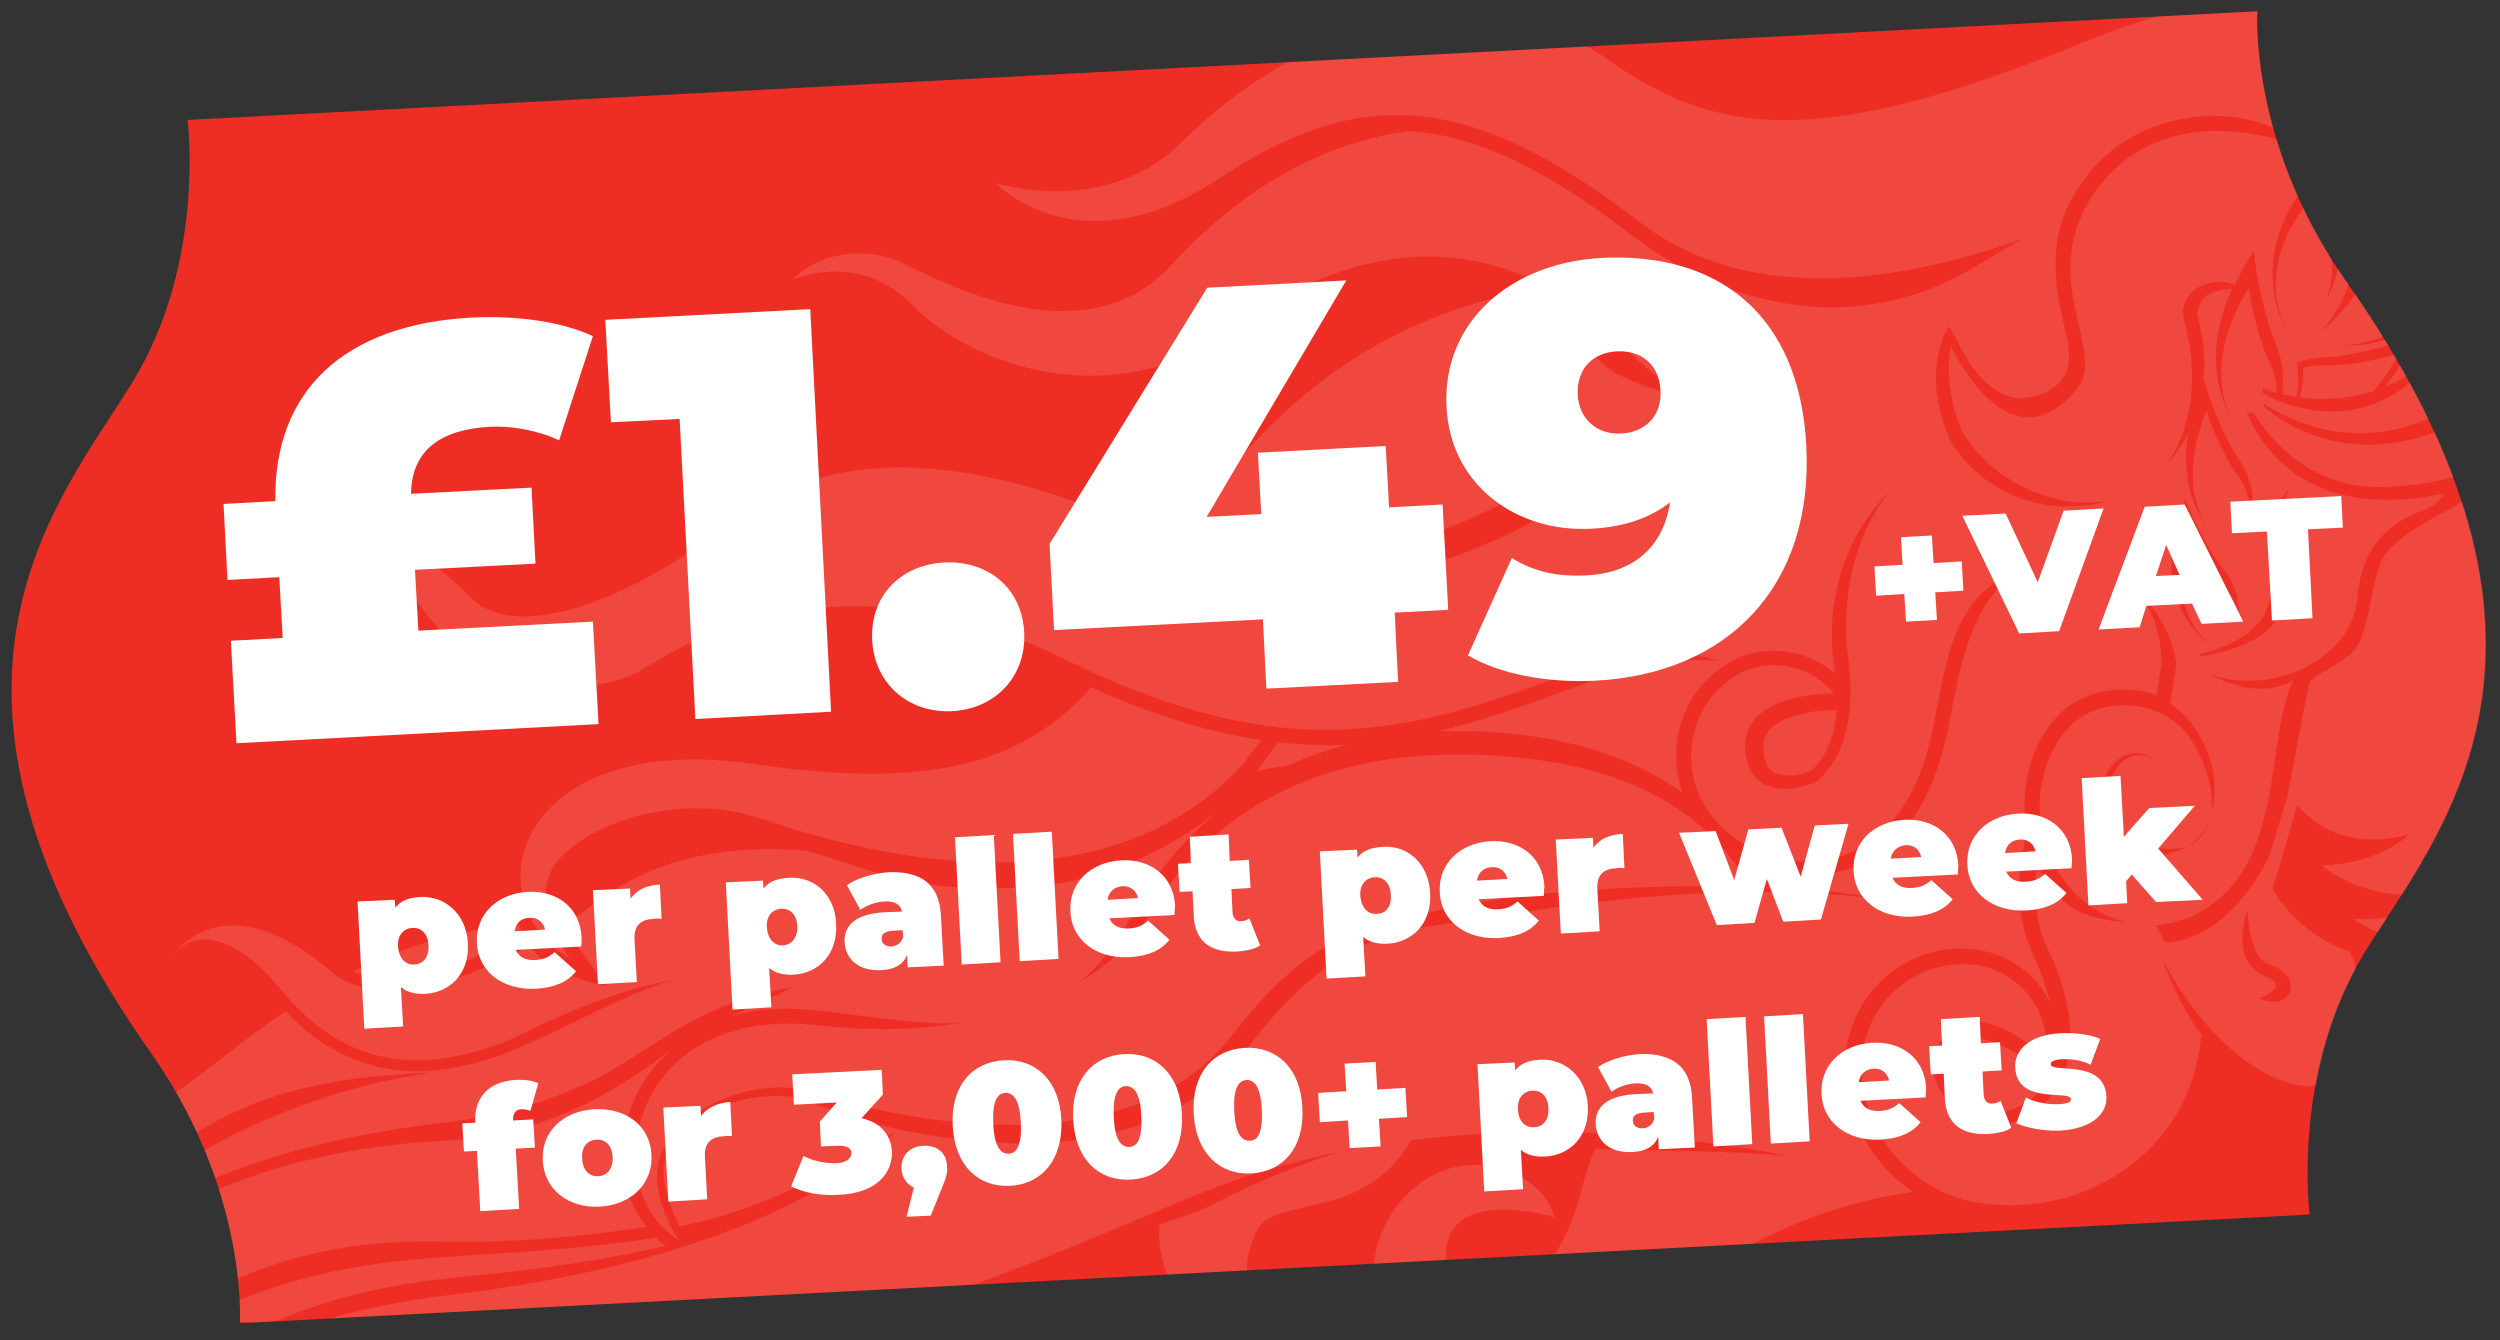<?xml version="1.0" encoding="utf-8"?>
<!-- Generator: Adobe Illustrator 27.9.0, SVG Export Plug-In . SVG Version: 6.00 Build 0)  -->
<svg xmlns="http://www.w3.org/2000/svg" xmlns:xlink="http://www.w3.org/1999/xlink" version="1.1" id="Layer_1" x="0px" y="0px" viewBox="0 0 444 238" style="enable-background:new 0 0 444 238;" xml:space="preserve" width="444" height="238">
<rect x="0" y="0" width="444" height="238" fill="#333333" stroke="none"/>
<style type="text/css">
	.st0{clip-path:url(#SVGID_00000111878483745189006420000003630673170327324068_);}
	.st1{clip-path:url(#SVGID_00000101086674827790758140000012117849019601526709_);}
	.st2{fill:#EE2E24;}
	.st3{opacity:0.12;clip-path:url(#SVGID_00000101086674827790758140000012117849019601526709_);}
	.st4{clip-path:url(#SVGID_00000159469799666477673990000007246244183196250043_);}
	.st5{clip-path:url(#SVGID_00000044873894459844029310000003762413448215621028_);}
	.st6{fill:#FFFFFF;}
</style>
<g>
	<defs>
		<rect id="SVGID_1_" x="2" y="2" width="439.5" height="232.9"/>
	</defs>
	<clipPath id="SVGID_00000121986190565794888050000011086701532747091337_">
		<use xlink:href="#SVGID_1_" style="overflow:visible;"/>
	</clipPath>
	<g style="clip-path:url(#SVGID_00000121986190565794888050000011086701532747091337_);">
		<defs>
			<rect id="SVGID_00000154404625722736871780000002234477885400264880_" x="2" y="2" width="439.5" height="232.9"/>
		</defs>
		<clipPath id="SVGID_00000127029205878120303160000017045836343825444531_">
			<use xlink:href="#SVGID_00000154404625722736871780000002234477885400264880_" style="overflow:visible;"/>
		</clipPath>
		<g style="clip-path:url(#SVGID_00000127029205878120303160000017045836343825444531_);">
			<path class="st2" d="M410.2,215.7c0,0-3.3-25,9.6-46.3c12.9-21.2,43.3-53.9-3.6-120.1C399.4,25,400.9,2,400.9,2L33.3,21.3     c0,0,3.3,25-9.6,46.3c-12.9,21.2-43.3,53.9,3.6,120.1c16.8,24.3,15.3,47.3,15.3,47.3L410.2,215.7z"/>
		</g>
		<g style="opacity:0.12;clip-path:url(#SVGID_00000127029205878120303160000017045836343825444531_);">
			<g>
				<defs>
					<rect id="SVGID_00000140703378592722432020000006095383818231311798_" x="-12.7" y="-7.3" width="468.5" height="245.5"/>
				</defs>
				<clipPath id="SVGID_00000094591276848747348030000009772356913774527131_">
					<use xlink:href="#SVGID_00000140703378592722432020000006095383818231311798_" style="overflow:visible;"/>
				</clipPath>
				<g style="clip-path:url(#SVGID_00000094591276848747348030000009772356913774527131_);">
					<defs>
						<path id="SVGID_00000007399446138368897520000013213711865773578392_" d="M33.3,21.3c0,0,3.3,25-9.6,46.3        c-12.9,21.2-43.3,53.9,3.6,120.1c16.8,24.3,15.3,47.3,15.3,47.3l367.7-19.3c0,0-3.3-25,9.6-46.3        c12.9-21.2,43.3-53.9-3.6-120.1C399.4,25,400.9,2,400.9,2L33.3,21.3z"/>
					</defs>
					<clipPath id="SVGID_00000114762255418415882000000016612229367177235361_">
						<use xlink:href="#SVGID_00000007399446138368897520000013213711865773578392_" style="overflow:visible;"/>
					</clipPath>
					<g style="clip-path:url(#SVGID_00000114762255418415882000000016612229367177235361_);">
						<path class="st6" d="M359.9,195.8c1.7-1.1,2.9-2.5,3.8-4l-1.8-1.7c-1.7-1.6-7-5.8-11-5.6c-1.1,0.1-2.6,0.4-4,2.9        c-0.9,1.5-0.6,3.7,0.6,5.8c1.4,2.2,4.1,4.6,7.7,4.4C356.8,197.4,358.3,196.8,359.9,195.8 M320.9,126.6        C320.9,126.6,320.9,126.6,320.9,126.6c-3.4,0.6-5.9,1.9-7,3.5c-0.9,1.3-1,3.1-0.3,5.3c0.2,0.6,0.8,2.5,4.5,2.3        c1.8-0.1,3.3-0.7,3.7-0.9c0.1-0.1,0.1-0.1,0.2-0.2c0.7-0.7,2.1-2.2,3.1-5c0,0,0,0,0,0c0-0.1,0-0.2,0.1-0.3        c0.2-0.5,0.4-1.1,0.5-1.8c0-0.2,0.1-0.4,0.1-0.6c0.2-0.8,0.3-1.7,0.4-2.8l-0.2,0c0,0-0.6,0-1.4,0        C323.4,126.2,322.1,126.3,320.9,126.6C320.9,126.6,320.9,126.6,320.9,126.6 M501.8,56.7c-0.3,0.4-0.6,0.8-0.8,1.1        C501.2,57.5,501.4,57.1,501.8,56.7 M501,57.8c-0.2,0.3-0.3,0.5-0.4,0.6C500.7,58.3,500.8,58.1,501,57.8 M500.6,58.5        C500.6,58.5,500.6,58.5,500.6,58.5C500.6,58.5,500.6,58.5,500.6,58.5 M500.6,58.5c0,0-0.1,0.1-0.1,0.1L500.6,58.5l-0.1,0.1        C500.5,58.6,500.5,58.6,500.6,58.5 M528.7,114.7c4.3-0.3,3.3-3.5,2.8-4.7C530.4,111.4,529.4,112.9,528.7,114.7 M548.2,84.2        c0.1,0.9,0.2,1.8,0.2,2.6c0.1,1.1,0.1,2.1,0.1,3c0,0.4,0,0.8,0,1.2c0,1.2,0,2.3,0,3.4v0c2.3-0.9,6.3-2.9,8.6-5.3        c0.8-2.4,1.9-4.6,2.8-5.9c2.5-3.7,5.9-13.2-3.7-23.6c-3.5,1.8-11,2.1-16.9,1.2c0,0,0,0,0,0c1,1.6,2.1,3.4,3.2,5.3        c0.2,0.3,0.4,0.6,0.5,0.9c0.2,0.3,0.4,0.7,0.6,1c0.3,0.5,0.5,0.9,0.7,1.4c0.2,0.3,0.3,0.6,0.5,0.9c0.2,0.5,0.5,0.9,0.7,1.4        c0.1,0.3,0.2,0.5,0.4,0.8c0.2,0.5,0.4,0.9,0.6,1.3c0.1,0.2,0.2,0.4,0.2,0.6c0.2,0.6,0.4,1.1,0.5,1.6c0.4,2,0.7,3.9,0.9,5.7        C548.1,82.7,548.2,83.4,548.2,84.2 M548.5,96.9c0.1-0.7,0.1-1.6,0.1-2.4C548.6,95.3,548.5,96.1,548.5,96.9 M581,99.1        c0,0-12,13.9-22.1,3.5c-2.2-2.4-4.7-6.2-4.6-9.2c-0.1,0.2-0.2,0.4-0.3,0.6l0,0c-0.1,0.2-0.2,0.4-0.3,0.6        c0,0.1-0.1,0.2-0.2,0.3c-0.1,0.2-0.2,0.4-0.4,0.6c-0.1,0.1-0.1,0.2-0.2,0.3c-0.2,0.3-0.4,0.6-0.7,1c0,0-0.1,0.1-0.1,0.1        c-0.3,0.4-0.6,0.7-1,1.1c-0.1,0.1-0.2,0.2-0.3,0.3c-0.3,0.3-0.6,0.6-0.9,0.9c-0.1,0.1-0.3,0.2-0.4,0.3c-0.5,0.4-1,0.8-1.5,1.2        c-0.6,4.2-1.5,6.4-1.5,6.4c0-0.2,0-0.5,0-0.7l0-0.3c0-0.1,0-0.2,0-0.4c0.1-1.5,0.3-3,0.3-4.4c-1.4,0.8-2.9,1.6-4.9,2.1        c-2.6,0.7-4.9,1.8-7,3.2c4,11.6-5.7,14-7.6,14.3c0,2,0.2,4.1,0.7,6.4c0,0-9.8-13.7,10.5-29.5c4.2-3.3,5.9-1.2,7.1-1.2        c0.2,0,0.5,0.1,0.8,0.1l0-5.6c-1.9-5.3-7.7-12.8-22.8,18.2c0,0,10.3-32.1,20.4-32.2c0-0.1-0.1-0.2-0.1-0.3        c-3.7-10.1-9.9-17.3-13-20.4c9.1,1.9,22.2,2.1,26.6-2.4c6.5-6.7,4.7-16.4-2.1-21.7c0,0.2,3.3,12.4-4.4,14.7        c-7.7,2.3-15.5-3.6-22.6-11.1c-6.9-7.3-23.3-15.7-37.1-3.2c0.4-0.7,1-1.6,1.7-2.5c-3.4-0.6-6.5-1.8-8.5-3.6        c-4.4,1-6.8,1.1-7.1,1c5.2,3.2,9.8,4.8,13.7,5.4c0,0,0,0,0,0c-2-0.3-4.1-0.8-6.3-1.7c2.3,0.9,4.4,1.4,6.3,1.7        c-0.2,0.3-0.4,0.5-0.6,0.8c-0.5-0.1-0.9-0.1-1.4-0.2c3.6,2.1,6.1,5.1,7.8,8.2c1.6-2.1,7.6-8.3,18.1-4.8        c7.8,2.7,14.4,11.2,23,14.2c-0.2,0-7.8-2-15.2-7.1c-7.1-4.8-16.9-8.9-25.3-1.1c3.2,7,2.8,14.5,2.7,15.4l0.1-0.1        c1-1.7,7.5-12.2,23.1-5.2c0.8,0.3,1.5,0.6,2.2,0.9l0,0c-0.7-0.3-1.4-0.6-2.2-0.9c0.7,0.3,1.4,0.6,2.2,0.9l0,0        c-19.7-5.9-25.3,7.6-25.3,7.6s-5.9-4.3-19.4-6.2c-8.7-1.2-15,3.9-20.4,9.8c-12.8,18.2-18.6,20.9-22.3,23.4        c-3.9,2.5-13,6.2-15.3,11.1c-2,4.3-2,13.6-5.5,16.5c-3.5,2.8-7,3.8-7.4,5.5l-3.7,19.5l-3.3,10.9c-2,4.1-4.9,8-8.2,10.9        c-4.2,3.6-8.1,4.3-10.2,4.4c-0.9-1.5-1.4-2.6-1.7-3.1c4.3-0.3,8.5-2,12.1-5.5c10.3-9.8,7.8-29,12.3-38        c-4.7,2.7-10,1.5-14.9-1.1c10.6,4.1,25.4-2.4,26.3-13.6c0.8-10.5,7.4-13.9,11.5-15.4c2.3-0.8,3.4-2.1,3.9-3.1        c-3.2,0.7-15.6,3.4-25.6-2.9c-4.9-3.1-7.8-7.6-9.5-11.4l1.2,0c3.8,6,10.9,13.4,23,13.2c29.7-1,26.1-17.5,42.6-29.2        c16.5-11.8,33.9,1.3,33.9,1.3s2.1-32.2-35.5-24.5c-9.9,2-16.4,7.7-21.5,14c2.5-3.6,5.1-7.2,8.4-10.1c0,0-0.1,0-0.1,0        c0.6-0.7,2.2-2.7,2.7-3.5c3.9-1.1,8.3-3.2,13.4-6.5c0,0.2-8-0.2-16-3.7c-2.1,2.7-6.1,5-9.9,6.4c-0.3,0-0.7,0-1,0        c4.1-1.6,8-4.4,10.4-8.6c0.9,0.2,1.9,0.4,2.8,0.7c7.6,2.9,19,3.2,19,2.9c-2.2,2-4.4,3.7-6.6,5.3c6-1.2,11-1.3,15.1-0.6        c-2.5-1.2-5.1-2.9-7.8-5c0,0.1,5.6-0.1,11.3-1.1c2.4,2.3,5.6,4,9.2,4.9c0.7-0.7,1.5-1.5,2.5-2.2c-4.4-0.8-8.4-2.8-11.1-6.2        c-3.7-1-19.1-4.7-36,1.3c-3.7,4.8-10,7.6-15.7,8c5.3-0.8,11.4-4.2,14.4-9.4c3.4-5.8,8.7-12.4,8.8-12.3        c-21.5,5.1-24,18.2-24.5,21.2c0.1-1.9,1-9.9,8.4-16.3c-0.1,0-0.1,0-0.1,0.1l-0.3-0.5c0,0-21.9-25.1-69.5-5.6        c-47.5,19.5-65.8,16.9-85.2,3.1c-19.5-13.9-50.2-9.5-74.6,14c-13.8,14.7-33.9,8.1-33.9,8.1s14.8,15.7,39.7-0.8        c24.8-16.4,44.2-15.8,74.8,7.8c20.4,15.7,49,9.7,67.9,2.9c-9.1,5-15.5,10.9-30.9,12.1c-15.1,0.8-28.6-5.2-38.6-12.8        c-15.7-12.1-28.2-17.9-39.8-18.4c-10.7,1.5-26.5,6.9-41.9,23.8c-15.7,17.2-41.8,2.3-48.2-0.6c-6.4-2.9-14.9-1.4-18.9,3.1        c0,0.2,11.6-5.4,21.4,4.8c9.8,10.1,35.2,19.9,57.1,3.8c21.8-16.1,47.5-18.5,68.5,2.9c3.7,3.7,7.7,7.2,12.3,9.9        c-6.7-1.8-13.1-3.9-15.6-6.5c-5.4-5.5-11-9.5-16.9-12.1c-16.6,3.7-39.5,14-57,42.1c0.4,0.2,0.7,0.3,1,0.5l0.8,0.4        c4.2,2,11.4,4.2,21.3,3.6c12.7-0.7,26.8-5.2,41.4-14.4c13.2-8.4,24.8-8.9,33.9-9.1c-10.7,2-21.7,8.2-31.9,14.3        c-31.7,19.1-54.3,13.3-65.8,7.9c-15.8-7.3-54-25.5-80.1-5.8c-23.8,18-41.3,21.2-47.9,14c-20.4-20.7-28.6-4.1-28.6-4.1        s6.5-12.5,20.3,6.4c13.8,18.9,33.4,13.8,38.3,11.1c4.8-2.7,33.1-23.2,75.3-2.4c42.2,20.8,64.2,12.2,92.6,1.7        c9.7-3.6,17.9-3.2,24.4-1.1c-3.4-0.6-8.4-0.1-11.9,0.4c-3.8,0.5-7.6,1.8-11.6,3.2l-1.1,0.4c-8.7,3.2-17,6.3-25.7,8.4        c3-0.1,6.2-0.1,9.4,0.1c15.6,1,26.3,5.3,34,10.8c-0.9-2.7-1.3-5.6-1-8.6c0.5-4.8,2.7-10.4,9.1-14.4c0,0,0,0,0,0        c2.2-1.3,4.7-2.1,7.4-2.2c4.3-0.2,8.4,1.3,11.6,4c-0.1-0.8-0.2-1.7-0.3-2.6c-1-7.4,0.3-20.1,10-29.7c-7.7,9.6-8.4,22-7.4,29.3        c2.1,15.5-3.9,20.5-5.1,21.8c-1.2,1.3-10.4,4-12.6-2.5c-4.1-13.2,15.2-12.7,15.2-12.7c-4.7-5.8-13.2-6.8-19-2.1        c-7.3,5.8-8.5,16.5-2.7,23.8c7.3,9.1,20.9,11,29.7,3.3c15.6-13.7,5.3-38.7,24.5-46.9c1.3-0.6,2.6-1,3.9-1.3        c-0.6,0.2-1.2,0.4-1.8,0.6c-9,3.8-11.7,15.1-13.5,24.6c-1.6,8.4-3.5,18-11.4,24.9c-3.8,3.3-8.4,5.2-13.5,5.4        c-3.2,0.2-6.4-0.3-9.3-1.4c0.4,0.3,0.9,0.7,1.3,1l3.1,2.4c6.2,0.5,12.4,1.3,18.5,2.4c-30.3-4.1-58.4,1-84.5,5.1        c-15.5,2.9-24.8,15.2-30,21.8l-0.6,0.7c-7.9,9.5-20,14.8-36,15.6c0,0,0,0,0,0c-16.1,0.1-29.5-2.9-40.4-7.4        c-2.4-1-5.1-1.2-7.8-1c-8.2,0.4-15.1,5.1-17.5,9.5c-2.3,4.1,0.5,10.8,2,13.6c13.1-2.6,24.8-8.2,38.3-16.9        c-4.3,4.7-23.8,22.5-79.2,29.1c-67.9,8.1-58.3,48-58.3,48s-1.6-30.6,59.7-31.8c61.3-1.2,107.6-24.6,133.1-34.7        c7.8-3.1,15.9-5.4,24-7c-8.2,2.4-16.2,5.9-23.1,9.5c-3,1.5-6.2,2.4-9.3,3.5c-0.7,10.3,6.5,19.8,16.5,21.3        c4.1,0.6,8-0.5,11-2.8c0,0-17.1-1.9-10.4-17.1c3.1-6.9,19.3-1.6,27.6-16.4c24.8-3.1,49.3-0.8,67.4,2.9        c-10.1-1.1-21.8-0.9-34.7-1.4c-1.1,2.5-1.8,4.8-2.3,6.8c-3.9,15.7-11.4,18.3-13.1,19c-3.8,1.8-11.3-0.1-11.1-7.1        c0.4-12.3,19.3-6.5,19.3-6.5c-2.2-7.4-11.5-10.9-18.9-8.6c-9.2,2.9-15.4,13.9-12.6,23.1c3.5,11.5,16.4,17.6,29.7,12.5        c16.8-6.4,33.5-27.1,65.4-31.5c0,0,0,0-0.1,0c0.1,0,0.2,0.1,0.3,0.1c-8.3-5.6-13.4-15.5-12-25.4c1.4-9.9,9.5-17.4,19.3-17.9        c1.3-0.1,2.7,0,4,0.2c5.8,0.8,10.5,4.5,12.9,9.4c-1-4.2-2.6-7.7-3-8.5c-0.2-0.4-1.2-2.7-1.6-4.4c0,0,0,0,0,0        c-1-3.8-1.2-8.3-0.5-12.5l0.9-5.5c-1.2-7.3,0.7-15.1,5.7-20.2c2.6-2.7,6.4-4.3,10.6-4.5c2.4-0.1,4.7,0.2,6.8,0.9        c0.2-1.3,0.6-3.6,0.9-5.6c-0.1-4.6-1.2-8.5-3.3-11.4c-0.5-0.7-1.2-1.5-2-2.4c4.6,3.9,7.4,9.5,7.9,13.9c-0.4,3-1.1,7-1.1,7        s2.9,2.1,4.4,4.4c3.2,4.7,4.5,10.9,2.7,15.7c-0.3,1.5-0.9,2.8-1.9,3.9c-0.6,0.6-1.3,1-2,1.3c-4.2,2.7-10.7,2.1-13.7-2        c-2.8-3.8-2.5-9.5,0.6-12.7c2.5-2.6,6.3-2.2,8.5,0.8l0,0c-1.9-2.6-5.3-2.9-7.4-0.7c-2.7,2.8-3,7.8-0.5,11.1        c2.5,3.4,8.6,5.1,12.6,3.5c0.6-0.4,1.1-0.8,1.6-1.3c1.1-1.1,1.8-2.4,2.3-3.8c1-4.6-1.2-10.7-4.1-14.6        c-4.7-6.4-15.6-7-20.9-1.5c-6.6,6.9-7.2,19-1.3,27c3.1,4.3,7.1,6.8,11.4,7.8c-5.2-0.4-10.1-1.5-13.5-6.2        c-1-1.3-1.8-2.8-2.4-4.3c-0.8,5.2-0.2,11.2,1.9,15.3c3.5,7,8,22-2.8,29.1c-10.8,7.1-20.6-5.5-16.8-12        c6-10.6,19.2,2.2,19.2,2.2c1.1-8-4.4-15.3-12.2-16.5c-9.8-1.4-18.9,5.5-20.3,15.5c-1.7,12.4,7.8,24.5,20,26.6        c17.9,3.1,34.2-7.3,38.7-22.3c0.9-2.9,1.3-5.5,1.5-7.5c-2.6-3-5-8.3-7.2-13.8c10.7,20.7,25.1,24.6,28.4,22.5        c0.1-0.1,0.2-0.2,0.3-0.3c10.5,41.4,58.4,48.9,79.9,51.8c-2.6,3.2-10.3,14.1-14.9,34.4c-0.2,0.7,0.5,1.8,1.2-0.5        c0.5-1.6,5.7-21.7,20.2-33c17.1,2.4,37.5,1.8,46.8-4.8c8.8-6.3,8.8-18.9,8.8-20.5l0-0.1l0-0.4l0-0.6c0,0,0,0.1,0,0.3l-0.4-4.9        l0-0.4c-3.9-20.7,0.8-36.9,0.8-36.9s-0.4,1.3-0.9,3.7l0.8-5.9l1.5-5.8c-0.4,1.8-0.8,3.7-1.3,5.6c12-44.9-7.4-63.7-7.4-63.7        c0.2,0.1,0.3,0.3,0.5,0.4l-0.1-0.1C554.8,113.8,573.3,119.4,581,99.1 M388.2,88.6c-0.2,0.1,2.9,7.8,6.7,12.5        c1.9,2.3,2.7,5.2,2.8,8.1c-0.4-1.7-1.2-3.4-2.5-4.8c-3.4-3.7-6.3-9.9-6.2-10c-3.9,11.5,0.4,17.7,4,20.6        C388.8,111.9,381.9,104,388.2,88.6 M416.3,25.8c-0.2,0-1.8,9.9-0.9,17c0.4,3.6-0.5,7.3-2.3,10.5c0.9-2.3,1.3-4.9,0.9-7.4        c-1-6,0.1-14.5,0.2-14.5c-13.8,12.5-10,23.7-7.9,27.8c-1.9-3.4-7.5-16.3,6.8-30.5c-4.9-4-27.4-11.6-39.8,3.8        c-12.9,15.9,1.3,29.5-4.4,36.5c-12.1,14.9-22.4-7.5-22.4-7.5c-1.1,4,0.1,11.9,2.4,15.8c5,8.1,16.2,13.5,25.7,11.6        c-1.9,0.6-3.9,0.9-5.9,1c-9,0.5-17.4-3.8-22-11.1c0,0,0,0-0.1,0c-1.6-3.8-3.5-8.8-2.5-15.1c0.7-4.2,2.1-5.7,2.1-5.7l3.1,5.7        c0,0.1,4.2,7.3,9.9,7c2.4-0.1,6.2-1.3,7.6-4.3c0.9-1.9,0.9-4.1-0.2-8.6c-1-4-2.5-11-0.6-17.9c0.9-2.9,2.5-6,5-9.1        c5-6.2,12.2-9.7,20.8-10.2c9.9-0.5,18.1,4.7,21.3,7.9C414.2,27.7,415.2,26.7,416.3,25.8 M437.7,46.8c0,0.2-7,2.1-13.3,1.4        c-1.6-0.2-3.1,0-4.6,0.4c-0.6,3.6-4.7,7.8-7.8,10.5c2.9-3.1,5.3-7.4,5.9-12.1c1.8-0.6,3.7-0.9,5.6-0.8        c7.8,0.5,18.2-2.3,18.2-2.6c-9,15.2-18.8,18.2-25.9,17.7C422,61.3,430.3,58,437.7,46.8 M430.8,28.5c-1.2,5.5-5.6,10-10.4,12.3        c3.6-2.3,6.7-6.1,7.7-10.4c1.4-6,5.3-13.6,5.5-13.5c-16.3,7.7-17.2,19.3-16.8,23.7c-0.7-4.7-1.1-19.7,20.5-27.9        C437.1,12.6,432.3,21.5,430.8,28.5 M442.7,43c0.2-0.3,0.4-0.6,0.5-0.9c0,0.1-0.5,0.2-1.5,0.5c3.2-2.1,6.5-5.2,9.8-9.6        c0,0.2-8.6,1.6-17.9,0.4c-2.1,5.3-9.6,9.1-14.1,10.7c0,0,0,0-0.1,0c5.2-1.9,10.8-6.3,13.1-12.6c1.3-0.1,2.5-0.1,3.8,0.1        c8.1,1.2,19.2-0.8,19.2-1.1C451.3,36.5,446.9,40.5,442.7,43 M402,72.2l0-0.5c5.6,3.6,18.3,9.5,33.7,0.4        c7-4,17.4-24.5,26.3-26.3c0.2-0.1-4.7,3.3-8.2,8.3c-4.5,6.3-10.2,17.3-18.7,21.5C428.2,79,414.3,82.3,402,72.2 M399.8,92.9        c0.1-2.9-0.5-5.9-2.3-8.3c-3.3-4.5-5.8-11.8-5.6-11.8c-3.9,9.7-2.6,16.3-0.1,20.5c-2.4-3.5-4.4-8.8-3.2-16.3        c-1.1,2.2-2.6,4.2-4.3,6.1c5.8-7.4,5.9-17.9,3.6-26.3c-1.3-4.7,4.2-8.1,9-6.2c0.9-1.9,2-4,3.4-6.1c-0.2,0,1.1,10,3.9,16.6        c1.2,2.8,1.5,5.9,1.1,8.9c0.8,0.2,1.7,0.4,2.6,0.5c0.3-2,0.4-4,0-6c1.4-0.6,3-0.9,4.5-1c7.3-0.2,16.8-3.8,16.7-4        c-1.7,3.7-3.6,6.7-5.5,9.2c1.7-0.7,3.3-1.5,4.9-2.6c1.9-1.3,3.5-2.9,5.1-4.6c-2.3,3.2-4.7,6-7.5,7.9        c-8.4,5.7-17.9,3.9-24.2,0.5l0-0.9c0.8,0.3,1.7,0.6,2.5,0.8c-0.1-1.8-0.4-3.5-1.2-5.1c-2.6-5.4-3.9-13.6-3.8-13.6        c-6.4,10.4-5.5,18.1-3.3,23c-2.5-4.9-4.3-12.6,0.3-22.8c-0.1,0-0.3,0-0.4,0c-1.3,0.1-4.7,0.4-5.4,3c-0.2,0.7-0.5,1.2-0.3,1.9        c1.1,4.1,1.4,8.1,1,11.8c0.1-0.2,0.1-0.3,0.2-0.5c-0.2,0,2.5,8.7,6.1,14.1C400,84.8,400.5,89,399.8,92.9 M390.5,116.6l0.2-0.4        c5.1-1.3,12.4-4.3,12.5-11.1c0.1-8.2-1.3-13,3.5-18.5c-3.1,5.4-1.1,12.1-1.1,19.3C405.5,113.4,395.6,115.9,390.5,116.6         M405.9,177.2c-1.8,1.5-4.7,0.1-4.7,0.1s6.1-2.1,0.9-4c-6.4-2.8-2.9-11.8-2.9-11.8s0,8.5,3.7,9.7        C407.2,172.7,407.7,175.7,405.9,177.2 M417.8,163.1c9.1,6,19.3,6.8,20.8,6.7c-6.2,1.3-11.3,1.3-15.6,0.6        c1.1,4.4,1.6,13.1-10.2,17.1c-0.1,0,10.2-6.9,4.5-18.5c-10.1-3.6-13.7-11.2-13.7-11.2s1.2-3.8,1.7-5.5        c0.2-0.8,2.7-9.4,2.7-9.4s6.4,9.2,20,5.2c0,0-5.1,5.3-15.7,5.6c9.5,7.4,21.3,4.9,21.3,5C427.5,162.9,422,163.6,417.8,163.1         M492.8,118.9c-35.9-1.9-47.2,21-47.2,21c-0.2,0.4-1.5,2-1.1,0.5c6.3-19.5,32.7-30,42.5-28.4        C497.2,113.8,497.7,119.4,492.8,118.9 M498.7,133.8c0,0-7.6-2.4-11.6-2.2c-1.4,0.1-4.2,0.5-7.5,1.8c2.1,2.2,4.2,6,1.8,11.8        c2.8-0.6,5.9-1.6,9.4-3.1c0,0-13.8,9.9-26.3,4.3c-3.2,4.1-10.7,2.4-12.8,1c0,0,6-0.6,10.3-6.1c7.2-10.2,22.4-15,27.8-12.9        C495.2,130.2,498.7,133.8,498.7,133.8 M516.5,192.5c13.2-9.2,21-7.3,21.7-8.1c2.1-3.7,11.3-10.1,12.2-8.4        c0.9,1.7-4.1,8.5-4.1,8.5c5.7,12.4-2.2,24.2-18,25.2c-15.7,1.1-30.2-6.9-28.8-7.5C500.8,201.7,503.3,201.7,516.5,192.5         M516,172.1c0.8,2.8,4,3.6,4,3.6s-4,1.1-5.4-2.5c-1.4-3.7,3.2-7.2,3.2-7.2S515.2,169.3,516,172.1 M538.9,169.4        c-8.3-0.7-8,0.8-10.8,1.8c-2.7,1.1-4.6,0.6-4.8,0.2c-0.1-0.3-1.4-1.6,3.8-2.8C532.4,167.6,538.9,169.4,538.9,169.4         M540.2,141.7c3,3.1,6.8,9.2,6.7,9.2c-6.3-4.7-14.5-16.3-14.5-16.3C534.8,136.7,537.3,138.6,540.2,141.7 M545.2,112.4        c-3.1,7.8-9.8,8.5-9.8,8.5c5.7-2.2,8.3-8.3,8.4-9.2C543.9,110.9,546.1,110.1,545.2,112.4 M549,153.6c0,0,5,2.4,3.2,7.8        c-1.5,3.9-7.8,6.6-7.8,6.6s3.4-2.2,5.6-6.7C552.2,156.7,549,153.6,549,153.6 M538.9,191.4c-1.2,0.3-16.4,2.9-29.1,9.2        c0.1,0,28,4,31.6-10.9C541.4,189.8,540,191.1,538.9,191.4 M472.5,138.5c0-0.4-0.1-0.7-0.2-1c-0.9,0.7-1.8,1.5-2.7,2.4        c0.3,0.7,0.9,1.2,1.5,1.2C471.9,140.9,472.6,139.8,472.5,138.5 M465.5,144.8c0.5,0.2,1.1,0.4,2,0.6c-0.4-0.5-0.7-1.2-1-2.1        C466.1,143.8,465.8,144.3,465.5,144.8 M409,65.4c0.1,1.8-0.1,3.5-0.5,5.2c4.1,0.5,8.6,0.3,13-1.1c1.6-1.8,3.2-4.1,4.7-6.9        c0.1,0.2-7.7,2.5-13.6,2.3C411.4,64.8,410.2,65,409,65.4 M435.3,32.4c0.1,0.1,0.2,0.1,0.3,0.2        C435.5,32.6,435.4,32.5,435.3,32.4 M211.1,94.5C211.1,94.5,211.1,94.5,211.1,94.5C211.1,94.5,211.1,94.5,211.1,94.5         M211.1,94.5L211.1,94.5L211.1,94.5L211.1,94.5z M211,94.4C211,94.5,211,94.5,211,94.4C211,94.5,211,94.5,211,94.4 M211,94.5        C211,94.5,211.1,94.5,211,94.5C211.1,94.5,211,94.5,211,94.5 M554,94L554,94C554,94,554,94,554,94L554,94z M483.2,18.7        c-3-3.7-7-7.2-9.6-9.3c-4.7-0.4-9.8-0.4-15.3,0.3c-2.5,2.9-5.7,6.9-7.7,10.7c0,0.1-0.1,0.1-0.1,0.2        C454.4,18.8,466.6,14.6,483.2,18.7 M510.2,24.3c-1.7-1.4-4-3.1-6.7-4.9c1,1.8,1.6,3.5,1.9,4.8        C506.9,24.1,508.4,24.1,510.2,24.3 M496.4,27.4c2-1.5,4.8-2.7,8.5-3c-1.6-5.8-7.3-16.4-28.1-14.9c0.1-0.2,7.5,6,11.1,11.8        C489.7,24.3,492.9,26.3,496.4,27.4 M502,17c3.2,2,6.4,4.3,9.5,7.1c0,0-8.2-55-97.3-25.8c0,0,19.7,2.7,27.1,15.1        c4.4-3.5,10.9-6.5,20.7-7.5c-0.1-0.1-1.3,1.1-2.9,2.9c3.9-0.6,8.2-0.9,12.9-0.7c-0.7-0.5-1.2-0.8-1.2-0.8        C488.9,4.9,497.7,11,502,17 M226.1,133c-0.8,1.1-1.8,2.4-2.9,3.9c1.8-0.3,3.6-0.7,5.4-0.9c3.3-1.5,6.7-2.7,10.4-3.7        c-4,0.1-8,0-12.1-0.5L226.1,133z M92.7,165.8l0.3-0.2c-0.4-0.5-0.7-1-1-1.6c-11.5,1.3-21.2,4.5-29.3,8.6        c2,0.8,4.6,1.2,7.5,1.1C76.5,173.4,84.3,170.7,92.7,165.8 M193.6,122l0.2,0.1c-12.1,13.5-28.5,18.2-59.8,13.6        c-42.4-6.2-50.6,24.3-32.6,34.7c-0.6-0.5-8-11-2.3-17.6c5.9-6.9,22.1-12.1,35.8-7.5c13.6,4.6,59.3,19.3,85.8-9.5        c1.3-1.7,2.4-3.3,3.3-4.4l-0.1,0C214.4,130,204.5,126.9,193.6,122 M59.7,173.3c-18.7-16.5-27.7-5.6-29.5-3        c1.4-2.1,7.8-9,20.1,5.9c14.1,17.1,30.4,11.9,38.5,9.2c3.2-1.1,15.7-8.5,30.3-11.3c-8.1,2.7-15.1,6.5-19.5,8.6        c-1.9,0.9-9.2,4.2-10.1,4.5c-3,1-7.9,2.7-13.7,3c-9.6,0.5-18-3.1-25.1-10.6c-7.5,5.1-13.5,10.2-18.6,13.8        c-18.8,12.7-38.5,18.6-65.6,11.7c-24.3-6.2-44.3,6.7-57.2,17.9c1.7-0.2,3.4-0.3,5.1-0.4c6.1-0.3,12.4-0.2,18.8,0.3        c8.3-2,17.5-2.5,27.6-0.5c4.2,0.8,8.2,1.7,12.2,2.5c0,0,0,0,0.1,0c25.7-0.1,40.8-7.8,57.5-20.8l0.2-0.1        c13.3-9.9,27.4-12.6,43.7-13.4c0.6,0,1.3,0,1.9,0c-19,2.4-37.3,11.3-45.4,17c-22.1,17.3-44.1,22-70.8,19.5l1.6,1.2        c0.1,0.1,12.9,9.2,25.6,8.6c2.9-0.2,5.6-0.8,8-1.9c3.7-1.7,7.6-4.6,12.2-7.9c13.8-10.1,32.2-23.3,71.9-27.8        c8.4-1,17-3.3,24-6.6c8-3.3,15.8-10.6,25.7-14.2c4.2-2,9.2-2.6,11.9-3.3c-3.6,1.8-7.3,3.5-11.1,5.2c2.3-0.6,4.9-1.1,7.7-1.2        c2.5-0.1,5.1,0,7.9,0.3c5.3,0.6,18.1,2.5,23.1,2.2c0.9,0,1.8-0.1,2.7-0.2c-7.6,1.4-16.4,1.7-26,0.6        c-34.3-3.9-39.5,29.8-24.7,38.2c-0.5-0.5-6.6-9.7-2.7-16.6c4-7.1,16.5-13.2,27.7-9.4c11.3,3.8,52.9,13.9,72.2-9.3        c6.1-7.7,16-20.6,34.4-22.5c0,0,18.1-5.9,58.7-5c-7-11.3-18.4-21.6-45.5-23.3c-38.2-2.4-54.8,16.7-61.6,28.7        c-2.4,4.2-6.6,8.2-12.2,11.5c5-4,7.6-8.8,9.9-12.8c3.9-6.8,8.7-12.5,14.3-17.1l-0.1,0c-9.3,7-20.7,12.4-34.3,13.1        c-1.6,0.1-4.8,0.1-4.8,0.2c-4.4-0.1-9.3-0.3-10.3-0.6c-8.4-0.9-16.4-4.2-23.1-6.1c-12.8-1.1-26,0.7-36.9,8.8        c-2,1.5-3.9,2.8-5.8,4.1c0.9,2.4,2.2,4.3,2.2,4.3c-0.1-0.1-0.1-0.1-0.1-0.1c2.2,3.3,4.5,6,5.3,7c-0.2,0-5.2-1-8.4-2.7        c-2.2-1.2-4.1-2.7-5.6-4.4C77,177.2,65.4,177.3,59.7,173.3 M-7.4,205.5c10.3-0.5,19.8-2.3,29.8-7.7c-2.1-2.5-5.4-5.1-9.2-5.9        c-12.8-2.6-16.4,9.4-22,8.2c-12-2.5-2.3-14.9-2.3-14.9c-2.6,0.5-6.7,3.5-8.2,6c-2.4,4-2.9,8.7-1.2,13.3        C-16.3,205.1-11.6,205.7-7.4,205.5 M114.8,217.9c-3.8-4.7-5.2-11.5-3.6-18.4c1.2-5.1,4.3-10.5,9.7-14.4        c-5.5,4.2-20.6,16.4-40.7,17.4c-52.5,2.5-67.4,28.3-82.5,35.4c-16,7.5-37.2-7.9-37.2-7.9s8,25.1,35.3,20.1        c27.3-5,38.4-30.5,82-29.6C91.8,220.8,103.5,219.6,114.8,217.9 M-174.1,277.7c0,0,34.5-40,98.9-31        c34.1,4.8,66.1,19.7,103.8,3.3c10.2-13.1,28.5-21,54.2-23.3c14-1.3,25.7-3.2,35.5-5.4c-0.6-0.4-1.3-0.9-1.8-1.5l-1.4,0.2        c-10.3,1.6-21.3,2.3-34,3.1l-4,0.3c-26.8,1.8-40.7,9.8-52.9,16.9c-8.6,5-15.9,11.1-27.3,13.2c-1.8,0.3-3.6,0.6-5.4,0.6        c-24.5,1.3-33-23.3-33.1-23.6l-1.1-3.5c-6.2-0.3-12.6-0.8-19.1-1.5C-144.4,216.2-174.1,277.7-174.1,277.7 M-111.5,249.3        c-3.6,6.9-5.2,11.8-5.2,11.8s3.3-5.5,9.5-12.4C-108.7,248.9-110.1,249.1-111.5,249.3"/>
					</g>
				</g>
			</g>
		</g>
	</g>
	<g style="clip-path:url(#SVGID_00000121986190565794888050000011086701532747091337_);">
		<g>
			<path class="st6" d="M74.3,112l31-1.6l1,18.2l-64.3,3.4l-1-18.2l9.2-0.5l-0.6-10.8l-9.2,0.5l-0.7-13.5l9.2-0.5     c-0.3-19.7,12.3-31.4,34.9-32.6c8.4-0.4,16.1,0.8,21.5,3.3l-6,18.5c-4.1-1.9-8.7-2.6-12.4-2.4C78.2,76.3,73.1,80,73,87.7     l21.4-1.1l0.7,13.5l-21.4,1.1L74.3,112z"/>
		</g>
		<g>
			<path class="st6" d="M143.9,54.9l3.7,71.5l-24.1,1.3l-2.8-53.3L108.5,75l-1-18.2L143.9,54.9z"/>
		</g>
		<g>
			<path class="st6" d="M154.9,113.7c-0.4-7.9,5.1-13.4,12.8-13.8c7.7-0.4,13.8,4.5,14.2,12.4c0.4,7.8-5.1,13.6-12.8,14     C161.4,126.7,155.3,121.5,154.9,113.7z"/>
		</g>
		<g>
			<path class="st6" d="M257.2,108.3l-9.5,0.5l0.6,12.3l-23.4,1.2l-0.6-12.3l-37.1,1.9l-0.8-15.3l28-45.5l24.7-1.3l-24.8,42l9.7-0.5     l-0.6-10.9l22.7-1.2l0.6,10.9l9.5-0.5L257.2,108.3z"/>
		</g>
		<g>
			<path class="st6" d="M320.8,79.2c1.3,25-14,40.5-37.6,41.7c-8.5,0.4-16.9-1.2-22.5-4.5l7.8-17.3c4.3,2.7,8.7,3.3,13.2,3.1     c8.2-0.4,13.7-4.9,14.9-13c-3.4,2.7-8,4.4-14,4.7c-13.1,0.7-25-7.6-25.7-21.6c-0.8-15.3,11.6-25.7,27.7-26.5     C305.1,44.8,319.6,55.8,320.8,79.2z M294.9,69.3c-0.2-4.5-3.4-7.1-7.7-6.9c-4.3,0.2-7.2,3.1-7,7.6s3.5,7.2,7.7,7     C292.2,76.8,295.2,73.8,294.9,69.3z"/>
		</g>
	</g>
	<g style="clip-path:url(#SVGID_00000121986190565794888050000011086701532747091337_);">
		<path class="st6" d="M83.1,167.5c0.3,5.4-3.2,8.8-7.6,9c-1.8,0.1-3.3-0.3-4.3-1.2l0.4,7l-6.9,0.4l-1.2-22.6l6.6-0.3l0.1,1.4    c0.9-1.2,2.4-1.8,4.5-1.9C78.9,159.1,82.8,162.2,83.1,167.5z M76.1,167.9c-0.1-2.2-1.4-3.2-2.9-3.1s-2.7,1.3-2.5,3.4    s1.4,3.2,2.9,3.1C75.1,171.2,76.2,170.1,76.1,167.9z"/>
		<path class="st6" d="M103.2,168.1l-11.6,0.6c0.6,1.3,1.7,1.9,3.5,1.8c1.5-0.1,2.4-0.5,3.4-1.4l3.8,3.4c-1.5,1.9-3.8,2.9-7.1,3.1    c-6.1,0.3-10.3-3.2-10.5-8.1c-0.3-5.1,3.6-8.8,9-9.1c4.9-0.3,9.3,2.5,9.6,8.1C103.3,166.9,103.3,167.6,103.2,168.1z M91.4,165.4    l5.4-0.3c-0.3-1.4-1.4-2.2-2.8-2.1C92.5,163.1,91.6,163.9,91.4,165.4z"/>
		<path class="st6" d="M117.2,157.1l0.3,6.1c-0.6-0.1-1-0.1-1.5,0c-2.1,0.1-3.5,1.1-3.3,3.8l0.4,7.4l-6.9,0.4l-0.9-16.7l6.6-0.3    l0.1,1.8C113.1,158,114.9,157.2,117.2,157.1z"/>
		<path class="st6" d="M148.5,164.1c0.3,5.4-3.2,8.8-7.6,9c-1.8,0.1-3.3-0.3-4.3-1.2l0.4,7l-6.9,0.4l-1.2-22.6l6.6-0.3l0.1,1.4    c0.9-1.2,2.4-1.8,4.5-1.9C144.4,155.6,148.3,158.7,148.5,164.1z M141.6,164.5c-0.1-2.2-1.4-3.2-2.9-3.1c-1.5,0.1-2.7,1.3-2.5,3.4    s1.4,3.2,2.9,3.1C140.5,167.8,141.7,166.6,141.6,164.5z"/>
		<path class="st6" d="M167.1,162.5l0.5,9l-6.4,0.3l-0.1-2.2c-0.7,1.7-2.2,2.6-4.6,2.7c-4.1,0.2-6.3-2-6.5-4.9    c-0.2-3.2,2.2-5.2,7.4-5.4l2.8-0.1c-0.3-1.3-1.3-1.9-3.2-1.8c-1.5,0.1-3.1,0.7-4.2,1.5l-2.4-4.4c1.9-1.3,4.8-2.1,7.4-2.3    C163.4,154.7,166.8,156.9,167.1,162.5z M160.4,166.4l-0.1-1.2l-1.7,0.1c-1.5,0.1-2.1,0.6-2,1.5c0,0.8,0.7,1.3,1.7,1.3    C159.2,168,160.1,167.5,160.4,166.4z"/>
		<path class="st6" d="M169.6,148.7l6.9-0.4l1.2,22.6l-6.9,0.4L169.6,148.7z"/>
		<path class="st6" d="M179.9,148.1l6.9-0.4l1.2,22.6l-6.9,0.4L179.9,148.1z"/>
		<path class="st6" d="M208.6,162.5l-11.6,0.6c0.6,1.3,1.7,1.9,3.5,1.8c1.5-0.1,2.4-0.5,3.4-1.4l3.8,3.4c-1.5,1.9-3.8,2.9-7.1,3.1    c-6.1,0.3-10.3-3.2-10.5-8.1c-0.3-5.1,3.6-8.8,9-9.1c4.9-0.3,9.3,2.5,9.6,8.1C208.6,161.4,208.6,162.1,208.6,162.5z M196.7,159.8    l5.4-0.3c-0.3-1.4-1.4-2.2-2.8-2.1C197.9,157.5,196.9,158.4,196.7,159.8z"/>
		<path class="st6" d="M223.8,167.9c-1,0.7-2.6,1-4.2,1.1c-4.6,0.2-7.4-1.8-7.6-6.4l-0.2-4.3l-2.3,0.1l-0.3-5l2.3-0.1l-0.2-4.7    l6.9-0.4l0.2,4.7l3.4-0.2l0.3,5l-3.4,0.2l0.2,4.2c0.1,1,0.7,1.6,1.5,1.5c0.5,0,1.1-0.2,1.5-0.5L223.8,167.9z"/>
		<path class="st6" d="M254,158.6c0.3,5.4-3.2,8.8-7.6,9c-1.8,0.1-3.3-0.3-4.3-1.2l0.4,7l-6.9,0.4l-1.2-22.6l6.6-0.3l0.1,1.4    c0.9-1.2,2.4-1.8,4.5-1.9C249.9,150.1,253.7,153.2,254,158.6z M247,158.9c-0.1-2.2-1.4-3.2-2.9-3.1c-1.5,0.1-2.7,1.3-2.5,3.4    s1.4,3.2,2.9,3.1C246,162.3,247.2,161.1,247,158.9z"/>
		<path class="st6" d="M274.2,159.1l-11.6,0.6c0.6,1.3,1.7,1.9,3.5,1.8c1.5-0.1,2.4-0.5,3.4-1.4l3.8,3.4c-1.5,1.9-3.8,2.9-7.1,3.1    c-6.1,0.3-10.3-3.2-10.5-8.1c-0.3-5.1,3.6-8.8,9-9.1c4.9-0.3,9.3,2.5,9.6,8.1C274.2,158,274.2,158.6,274.2,159.1z M262.3,156.4    l5.4-0.3c-0.3-1.4-1.4-2.2-2.8-2.1C263.5,154.1,262.5,155,262.3,156.4z"/>
		<path class="st6" d="M288.2,148.1l0.3,6.1c-0.6-0.1-1-0.1-1.5,0c-2.1,0.1-3.5,1.1-3.3,3.8l0.4,7.4l-6.9,0.4l-0.9-16.7l6.6-0.3    l0.1,1.8C284,149,285.9,148.2,288.2,148.1z"/>
		<path class="st6" d="M328.3,146.3l-4.9,17l-6.7,0.4l-2.9-7.6l-2.2,7.8l-6.7,0.4l-6.7-16.4l6.5-0.3l3.3,8.7l2.5-9l5.9-0.3l3.4,8.7    l2.5-9.1L328.3,146.3z"/>
		<path class="st6" d="M347.7,155.3l-11.6,0.6c0.6,1.3,1.7,1.9,3.5,1.8c1.5-0.1,2.4-0.5,3.4-1.4l3.8,3.4c-1.5,1.9-3.8,2.9-7.1,3.1    c-6.1,0.3-10.3-3.2-10.5-8.1c-0.3-5.1,3.6-8.8,9-9.1c4.9-0.3,9.3,2.5,9.6,8.1C347.8,154.1,347.7,154.8,347.7,155.3z M335.8,152.5    l5.4-0.3c-0.3-1.4-1.4-2.2-2.8-2.1C337,150.3,336,151.1,335.8,152.5z"/>
		<path class="st6" d="M367.9,154.2l-11.6,0.6c0.6,1.3,1.7,1.9,3.5,1.8c1.5-0.1,2.4-0.5,3.4-1.4l3.8,3.4c-1.5,1.9-3.8,2.9-7.1,3.1    c-6.1,0.3-10.3-3.2-10.5-8.1c-0.3-5.1,3.6-8.8,9-9.1c4.9-0.3,9.3,2.5,9.6,8.1C368,153.1,367.9,153.7,367.9,154.2z M356.1,151.5    l5.4-0.3c-0.3-1.4-1.4-2.2-2.8-2.1C357.2,149.2,356.3,150.1,356.1,151.5z"/>
		<path class="st6" d="M378.6,155.3l-1,1.2l0.2,3.9l-6.9,0.4l-1.2-22.6l6.9-0.4l0.6,10.8l4.5-5.1l8.1-0.4l-6.5,7.6l7.9,9.1l-8.3,0.4    L378.6,155.3z"/>
	</g>
	<g style="clip-path:url(#SVGID_00000121986190565794888050000011086701532747091337_);">
		<g>
			<path class="st6" d="M91.1,199l3.6-0.2l0.3,5l-3.4,0.2l0.6,10.7l-6.9,0.4l-0.6-10.7l-2.3,0.1l-0.3-5l2.3-0.1l0-0.1     c-0.2-4.3,2.3-7.2,7.1-7.5c1.5-0.1,3.1,0.1,4.1,0.6l-1.4,4.9c-0.5-0.2-1-0.3-1.6-0.3C91.7,197,91.1,197.6,91.1,199L91.1,199z"/>
		</g>
		<g>
			<path class="st6" d="M96.4,206.1c-0.3-5.1,3.6-8.8,9.2-9.1c5.7-0.3,9.9,3.1,10.1,8.1c0.3,5.1-3.6,8.9-9.2,9.2     C100.9,214.6,96.6,211.2,96.4,206.1z M108.8,205.5c-0.1-2.2-1.4-3.2-2.9-3.1c-1.5,0.1-2.7,1.2-2.5,3.4c0.1,2.2,1.4,3.2,2.9,3.1     C107.7,208.8,108.9,207.7,108.8,205.5z"/>
		</g>
		<g>
			<path class="st6" d="M129.7,195.7l0.3,6.1c-0.6-0.1-1-0.1-1.5,0c-2.1,0.1-3.5,1.1-3.3,3.8l0.4,7.4l-6.9,0.4l-0.9-16.7l6.6-0.3     l0.1,1.8C125.6,196.7,127.4,195.9,129.7,195.7z"/>
		</g>
		<g>
			<path class="st6" d="M158.4,204.4c0.2,3.7-2.5,7.5-9.4,7.8c-2.9,0.2-6.2-0.3-8.5-1.5l2.2-5.4c1.9,1,4,1.3,5.8,1.3     c1.6-0.1,2.7-0.7,2.7-1.8c0-0.9-0.8-1.4-2.6-1.3l-2.8,0.1l-0.2-4.4l3-3.4l-7.6,0.4l-0.3-5.4l15.9-0.8l0.2,4.4l-3.8,4.2     C156.3,199.3,158.2,201.5,158.4,204.4z"/>
		</g>
		<g>
			<path class="st6" d="M168.2,207.1c0.1,1,0,1.7-1,4.1l-1.9,4.7l-4.3,0.2l1.3-5.2c-1.2-0.5-2.1-1.7-2.2-3.3c-0.1-2.4,1.5-4,3.8-4.1     C166.3,203.3,168.1,204.7,168.2,207.1z"/>
		</g>
		<g>
			<path class="st6" d="M169.2,200c-0.4-7.1,3.4-11.4,9.1-11.7c5.6-0.3,9.9,3.6,10.2,10.6s-3.4,11.4-9.1,11.7     C173.8,210.9,169.6,207.1,169.2,200z M181.3,199.4c-0.2-4.1-1.3-5.3-2.7-5.3s-2.4,1.4-2.2,5.5c0.2,4.1,1.3,5.3,2.7,5.3     S181.5,203.5,181.3,199.4z"/>
		</g>
		<g>
			<path class="st6" d="M190.6,198.9c-0.4-7.1,3.4-11.4,9.1-11.7c5.6-0.3,9.9,3.6,10.2,10.6c0.4,7.1-3.4,11.4-9.1,11.7     C195.2,209.8,191,206,190.6,198.9z M202.7,198.2c-0.2-4.1-1.3-5.3-2.7-5.3s-2.4,1.4-2.2,5.5c0.2,4.1,1.3,5.3,2.7,5.3     S202.9,202.4,202.7,198.2z"/>
		</g>
		<g>
			<path class="st6" d="M212,197.8c-0.4-7.1,3.4-11.4,9.1-11.7c5.6-0.3,9.9,3.6,10.2,10.6c0.4,7.1-3.4,11.4-9.1,11.7     C216.6,208.7,212.4,204.8,212,197.8z M224.1,197.1c-0.2-4.1-1.3-5.3-2.7-5.3c-1.4,0.1-2.4,1.4-2.2,5.5c0.2,4.1,1.3,5.3,2.7,5.3     C223.4,202.6,224.3,201.2,224.1,197.1z"/>
		</g>
		<g>
			<path class="st6" d="M249.9,198.4l-5,0.3l0.3,4.9l-5.5,0.3l-0.3-4.9l-5,0.3l-0.3-5.2l5-0.3l-0.3-4.9l5.5-0.3l0.3,4.9l5-0.3     L249.9,198.4z"/>
		</g>
		<g>
			<path class="st6" d="M282,196.4c0.3,5.4-3.2,8.8-7.6,9c-1.8,0.1-3.3-0.3-4.3-1.2l0.4,7l-6.9,0.4l-1.2-22.6l6.6-0.3l0.1,1.4     c0.9-1.2,2.4-1.8,4.5-1.9C277.8,188,281.7,191.1,282,196.4z M275,196.8c-0.1-2.2-1.4-3.2-2.9-3.1c-1.5,0.1-2.7,1.3-2.5,3.4     c0.1,2.2,1.4,3.2,2.9,3.1C274,200.1,275.1,199,275,196.8z"/>
		</g>
		<g>
			<path class="st6" d="M300.5,194.8l0.5,9l-6.4,0.3l-0.1-2.2c-0.7,1.7-2.2,2.6-4.6,2.7c-4.1,0.2-6.3-2-6.5-4.9     c-0.2-3.2,2.2-5.2,7.4-5.4l2.8-0.1c-0.3-1.3-1.3-1.9-3.2-1.8c-1.5,0.1-3.1,0.7-4.2,1.5l-2.4-4.4c1.9-1.3,4.8-2.1,7.4-2.3     C296.8,187,300.2,189.3,300.5,194.8z M293.8,198.7l-0.1-1.2l-1.7,0.1c-1.5,0.1-2.1,0.6-2,1.5c0,0.8,0.7,1.3,1.7,1.3     C292.6,200.4,293.5,199.8,293.8,198.7z"/>
		</g>
		<g>
			<path class="st6" d="M303.1,181l6.9-0.4l1.2,22.6l-6.9,0.4L303.1,181z"/>
		</g>
		<g>
			<path class="st6" d="M313.3,180.5l6.9-0.4l1.2,22.6l-6.9,0.4L313.3,180.5z"/>
		</g>
		<g>
			<path class="st6" d="M342,194.9l-11.6,0.6c0.6,1.3,1.7,1.9,3.5,1.8c1.5-0.1,2.4-0.5,3.4-1.4l3.8,3.4c-1.5,1.9-3.8,2.9-7.1,3.1     c-6.1,0.3-10.3-3.2-10.5-8.1c-0.3-5.1,3.6-8.8,9-9.1c4.9-0.3,9.3,2.5,9.6,8.1C342,193.8,342,194.4,342,194.9z M330.1,192.2     l5.4-0.3c-0.3-1.4-1.4-2.2-2.8-2.1C331.3,189.9,330.3,190.8,330.1,192.2z"/>
		</g>
		<g>
			<path class="st6" d="M357.2,200.3c-1,0.7-2.6,1-4.2,1.1c-4.6,0.2-7.4-1.8-7.6-6.4l-0.2-4.3l-2.3,0.1l-0.3-5l2.3-0.1l-0.2-4.7     l6.9-0.4l0.2,4.7l3.4-0.2l0.3,5l-3.4,0.2l0.2,4.2c0.1,1,0.7,1.6,1.5,1.5c0.5,0,1.1-0.2,1.5-0.5L357.2,200.3z"/>
		</g>
		<g>
			<path class="st6" d="M358.1,199.5l1.7-4.6c1.6,0.9,3.9,1.3,5.9,1.2c1.7-0.1,2.1-0.4,2.1-0.9c-0.1-1.7-9.6,1.1-9.9-5.6     c-0.2-3.1,2.6-5.9,8.2-6.1c2.4-0.1,5.1,0.2,6.9,1l-1.7,4.6c-1.8-0.9-3.5-1-4.9-1c-1.8,0.1-2.2,0.5-2.2,0.9c0.1,1.7,9.5-1,9.9,5.7     c0.2,3-2.5,5.8-8.3,6.1C362.9,200.9,359.9,200.3,358.1,199.5z"/>
		</g>
	</g>
	<g style="clip-path:url(#SVGID_00000121986190565794888050000011086701532747091337_);">
		<g>
			<path class="st6" d="M348.7,104.9l-5,0.3l0.3,4.9l-5.5,0.3l-0.3-4.9l-5,0.3l-0.3-5.2l5-0.3l-0.3-4.9l5.5-0.3l0.3,4.9l5-0.3     L348.7,104.9z"/>
		</g>
		<g>
			<path class="st6" d="M373.6,90.3l-7.9,21.8l-7.1,0.4l-10.1-20.9l7.7-0.4l5.7,12.2l4.6-12.7L373.6,90.3z"/>
		</g>
		<g>
			<path class="st6" d="M389.3,107.2l-8.1,0.4l-1.2,3.8l-7.3,0.4l8.2-21.8l7.1-0.4l10.4,20.8l-7.4,0.4L389.3,107.2z M387.1,102.1     l-2.4-5.3l-1.8,5.5L387.1,102.1z"/>
		</g>
		<g>
			<path class="st6" d="M402.6,94.4l-6.2,0.3l-0.3-5.6l19.7-1l0.3,5.6l-6.2,0.3l0.8,15.8l-7.2,0.4L402.6,94.4z"/>
		</g>
	</g>
</g>
</svg>
